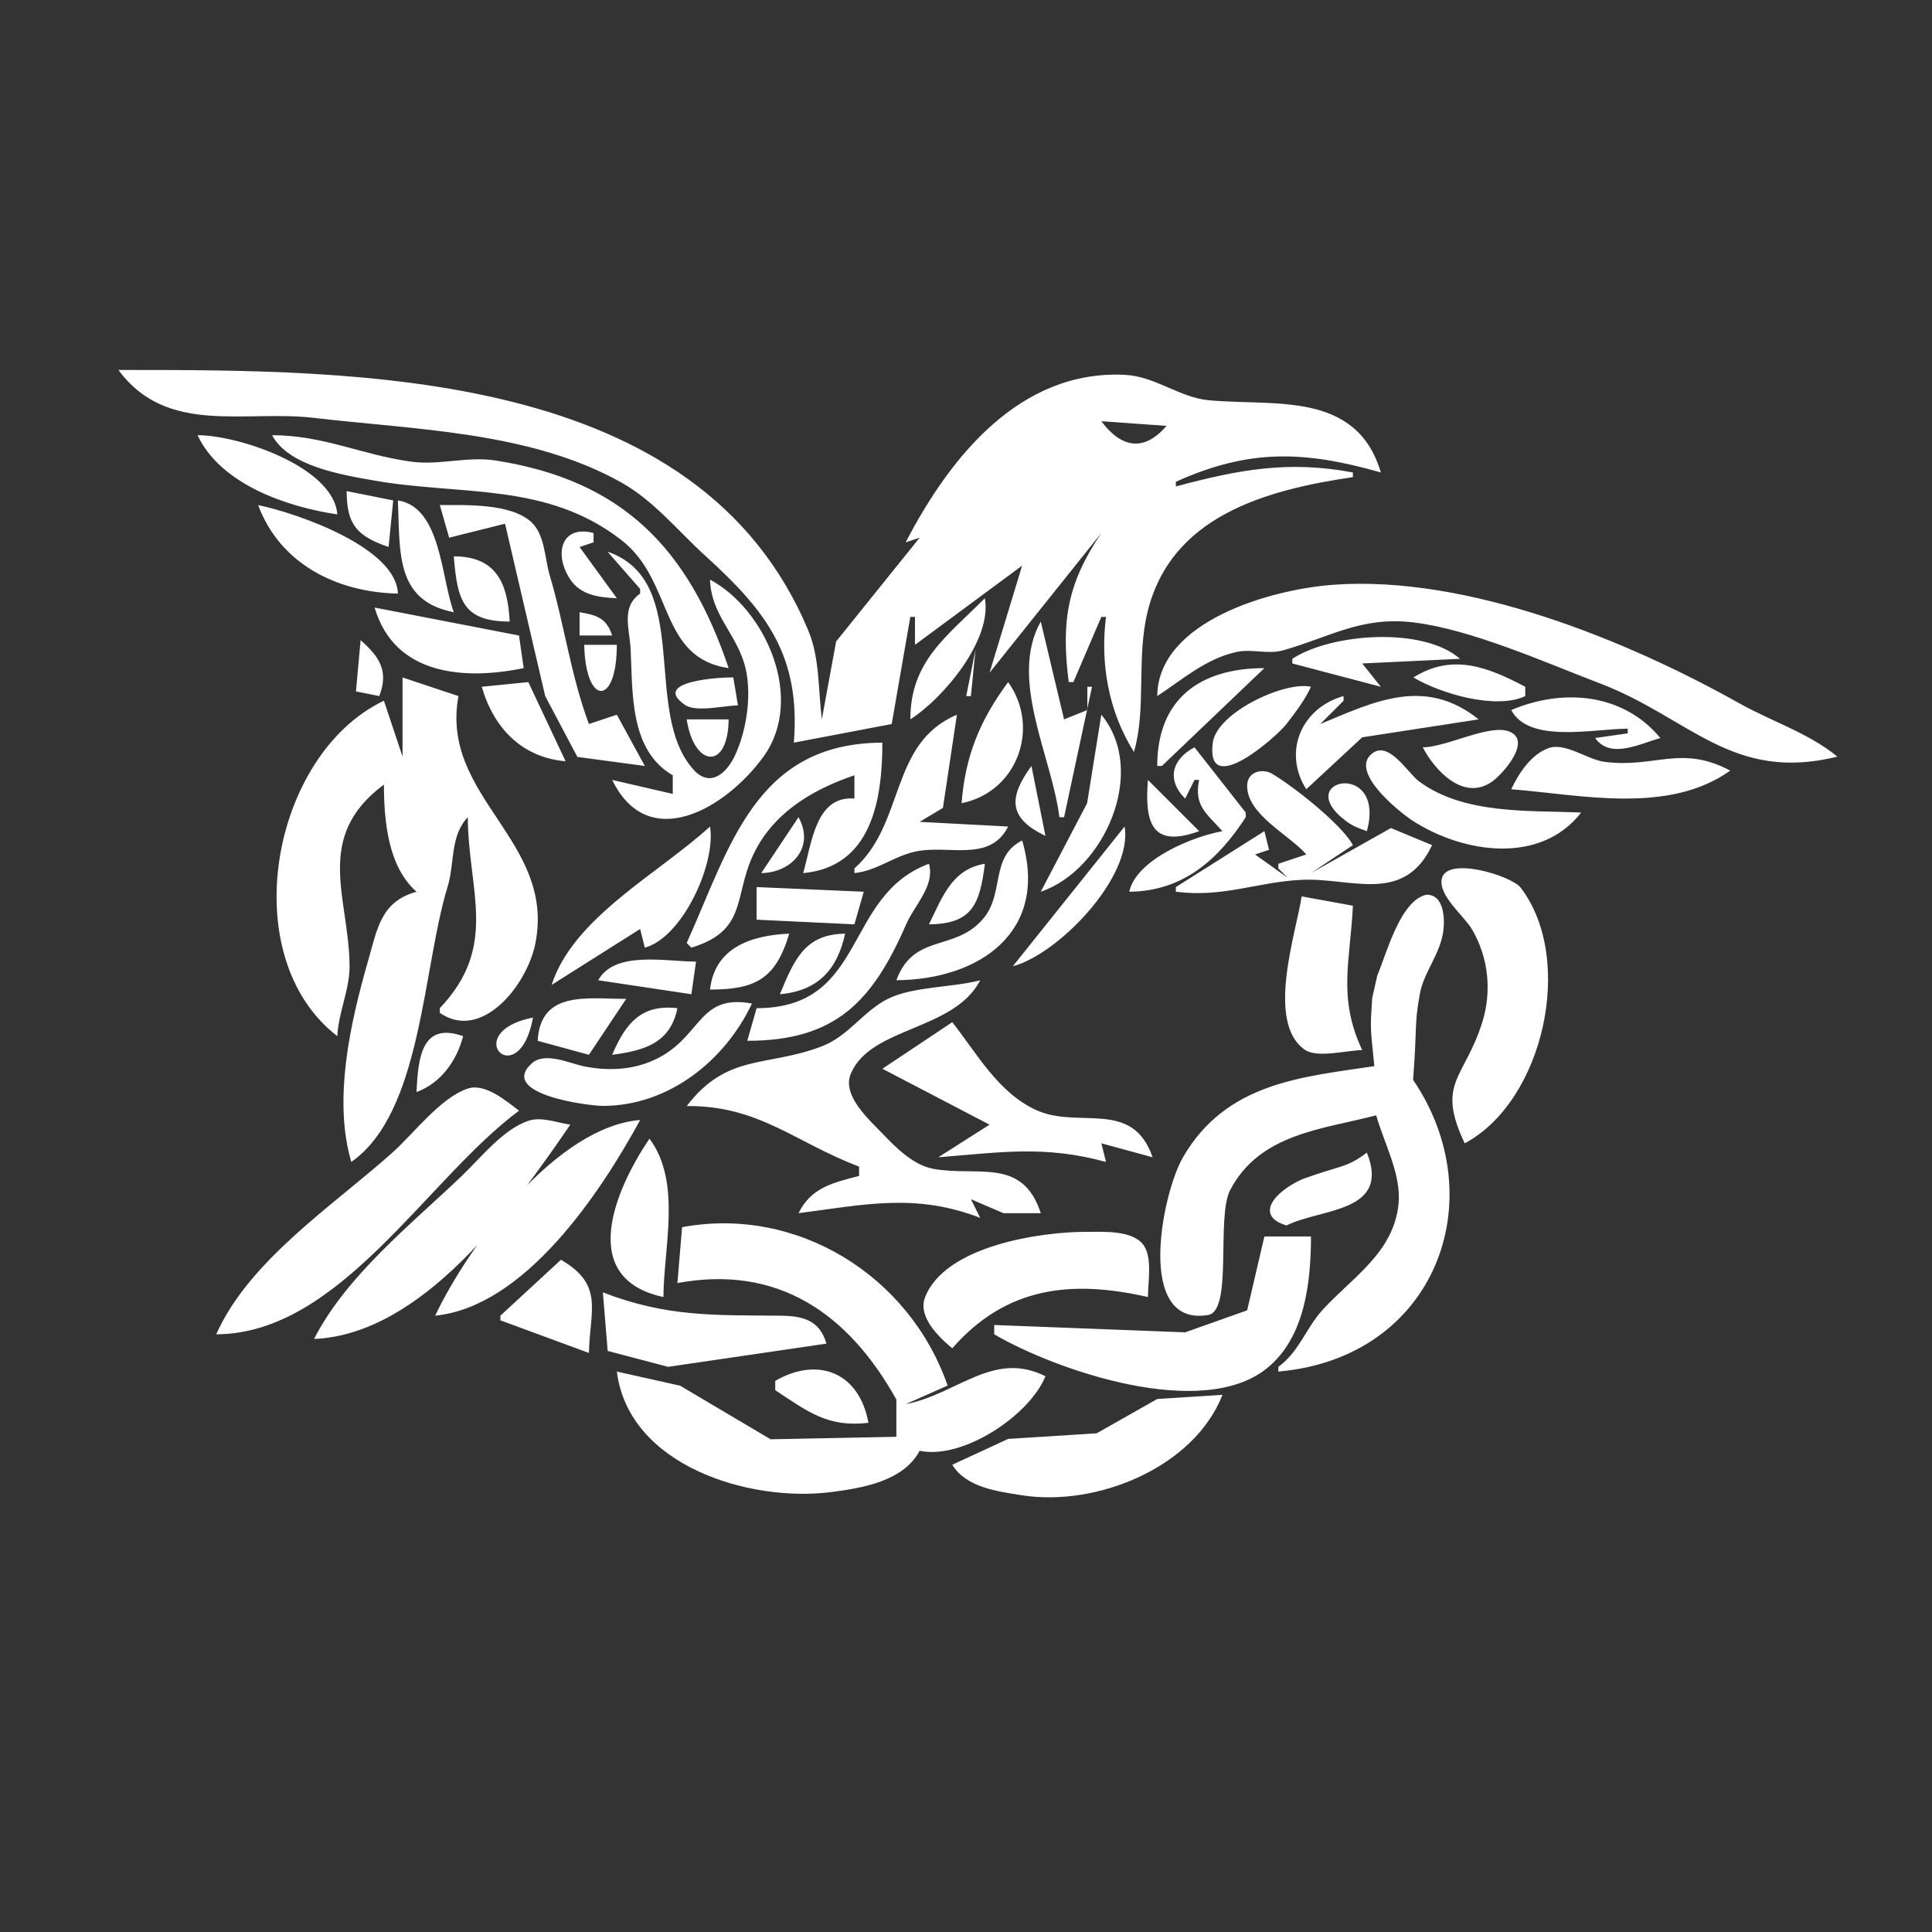 <?xml version="1.0" encoding="UTF-8" standalone="no"?>
<!-- Created with Inkscape (http://www.inkscape.org/) -->

<svg
   version="1.1"
   id="svg1423"
   width="500"
   height="500"
   viewBox="0 0 500 500"
   sodipodi:docname="Logo Raven SVG wit.png"
   inkscape:version="1.1.2 (0a00cf5339, 2022-02-04)"
   xmlns:inkscape="http://www.inkscape.org/namespaces/inkscape"
   xmlns:sodipodi="http://sodipodi.sourceforge.net/DTD/sodipodi-0.dtd"
   xmlns="http://www.w3.org/2000/svg"
   xmlns:svg="http://www.w3.org/2000/svg">
  <rect x="0" y="0" width="500" height="500" fill="#333333" stroke="none"/>
  <defs
     id="defs1427" />
  <sodipodi:namedview
     id="namedview1425"
     pagecolor="#ffffff"
     bordercolor="#666666"
     borderopacity="1.0"
     inkscape:pageshadow="2"
     inkscape:pageopacity="0.0"
     inkscape:pagecheckerboard="0"
     showgrid="false"
     inkscape:zoom="0.93186348"
     inkscape:cx="192.08822"
     inkscape:cy="322.47213"
     inkscape:window-width="1842"
     inkscape:window-height="1016"
     inkscape:window-x="78"
     inkscape:window-y="27"
     inkscape:window-maximized="1"
     inkscape:current-layer="g1429" />
  <g
     inkscape:groupmode="layer"
     inkscape:label="Image"
     id="g1429">
    <path
       style="fill:#ffffff;stroke:none;stroke-width:1.206"
       d="m 30.635,95.749 c 12.575,17.033 32.63,10.276 50.637,12.4 26.03,3.072 56.075,3.489 79.572,16.745 8.523,4.809 14.554,12.472 21.701,18.955 15.932,14.451 24.673,25.936 22.907,48.351 l 25.318,-4.823 4.823,-27.73 h 1.206 v 7.234 l 27.73,-20.496 -8.439,27.73 28.935,-36.169 c -8.902,13.206 -10.411,22.979 -8.439,38.58 h 1.206 l 7.234,-16.879 h 1.206 c -1.524,12.054 0.623,24.457 7.234,34.963 3.261,-11.138 0.611,-24.277 3.496,-36.169 6.027,-24.844 30.46,-31.622 53.168,-34.963 v -1.206 c -16.728,-3.152 -29.569,-0.726 -45.814,3.617 v -1.206 c 19.007,-8.597 33.325,-8.037 53.048,-2.411 -6.328,-21.305 -27.769,-17.083 -44.608,-18.699 -7.582,-0.728 -13.757,-6.187 -21.701,-6.571 -27.045,-1.306 -45.161,21.15 -56.665,43.355 l 3.617,-1.206 -21.621,26.867 -3.698,20.152 c -0.956,-7.562 -0.515,-15.806 -3.469,-22.907 C 180.94,95.283 92.857,95.749 30.635,95.749 M 301.902,110.216 c -5.858,6.805 -11.713,5.722 -16.879,-1.206 l 16.879,1.206 m -250.771,2.411 c 5.92,12.686 23.084,18.563 36.169,20.496 -0.932,-12.254 -25.467,-20.496 -36.169,-20.496 m 19.29,0 c 4.204,8.017 18.148,10.286 26.524,11.755 22.392,3.926 44.494,0.319 63.897,15.407 13.624,10.591 9.506,30.439 27.731,33.12 -10.377,-30.785 -27.293,-48.571 -60.282,-53.724 -7.348,-1.148 -14.474,1.266 -21.701,0.31 -12.788,-1.692 -22.841,-6.867 -36.169,-6.867 m 19.29,14.468 c 0.031,8.693 2.625,11.614 10.851,14.468 l 1.206,-12.056 -12.056,-2.411 m 13.262,2.411 c 0.579,13.489 -0.716,25.979 14.468,28.935 -3.355,-8.999 -3.248,-27.151 -14.468,-28.935 m -36.169,1.206 c 5.692,15.31 20.473,22.581 36.169,22.907 -0.387,-11.787 -25.574,-20.691 -36.169,-22.907 m 47.02,0 2.411,8.439 14.468,-3.617 10.388,44.608 8.335,15.748 17.447,2.337 -7.234,-13.262 -7.234,2.411 c -4.679,-12.548 -6.368,-25.786 -10.165,-38.58 -1.3,-4.381 -1.194,-10.501 -4.825,-13.757 -5.366,-4.813 -16.85,-4.322 -23.591,-4.327 m 45.814,24.113 -9.645,-13.262 3.617,-1.206 v -2.411 c -8.341,-2.221 -10.339,5.418 -6.103,11.896 2.768,4.231 7.518,4.768 12.131,4.983 m -2.411,-12.056 8.439,9.645 v 1.206 c -5.012,3.545 -2.716,9.093 -2.458,14.468 0.545,11.304 -0.271,26.097 10.898,32.552 v 4.823 l -15.673,-3.617 c 9.369,19.271 29.504,7.331 39.167,-6.046 10.835,-15 0.537,-38.097 -13.849,-45.796 0.263,8.866 6.438,13.651 8.863,21.701 2.174,7.214 0.716,17.408 -2.555,24.107 -2.198,4.502 -6.365,8.007 -10.53,3.422 -13.619,-14.998 -0.041,-48.827 -22.302,-56.463 m -39.786,1.206 c 0.907,11.397 2.386,16.869 14.468,16.879 -0.538,-10.368 -3.759,-16.841 -14.468,-16.879 m 125.386,1.206 -1.206,1.206 1.206,-1.206 m 56.665,34.963 c 6.508,-4.286 12.655,-9.707 20.496,-11.414 4.011,-0.873 8.145,0.682 12.056,-0.421 12.115,-3.42 20.281,-8.869 33.758,-7.234 15.019,1.823 33.943,10.321 48.225,15.771 23.317,8.896 34.199,25.693 61.487,18.971 -7.254,-6.01 -17.104,-9.169 -25.318,-13.773 -29.549,-16.561 -70.472,-33.139 -104.89,-30.727 -16.407,1.149 -45.639,9.496 -45.814,28.827 m -44.608,-25.318 c -10.037,10.037 -19.28,16.378 -19.29,31.346 8.451,-5.401 21.225,-20.497 19.29,-31.346 M 96.945,157.236 c 5.188,17.617 23.308,18.824 38.58,15.673 l -1.206,-8.439 -37.375,-7.234 m 53.048,1.206 v 6.028 h 8.439 c -1.44,-4.445 -3.967,-5.31 -8.439,-6.028 m 119.358,2.411 c -8.341,14.89 2.81,34.719 4.823,50.637 h 1.206 l 7.234,-33.758 h -1.206 v 6.028 l -6.028,2.411 -6.028,-25.318 m 65.104,9.645 v 1.206 l 22.907,6.028 -4.823,-6.028 25.318,-1.206 c -9.605,-8.398 -33.372,-6.592 -43.403,0 m -241.126,-4.823 -1.206,13.262 6.028,1.206 c 2.491,-6.392 0.128,-10.119 -4.823,-14.468 m 57.87,1.206 c 0.328,15.799 8.439,16.024 8.439,0 h -8.439 m 101.273,1.206 -2.411,12.056 h 1.206 l 1.206,-12.056 m 113.329,7.234 c 7.049,4.223 21.429,8.409 28.935,4.823 v -2.411 c -9.614,-5.058 -18.816,-8.769 -28.935,-2.411 m -66.31,22.907 h 1.206 l 26.524,-25.318 c -16.634,0.001 -27.727,7.948 -27.73,25.318 m -108.507,-15.673 -1.206,-7.234 c -2.291,-0.097 -21.639,0.755 -12.529,7.093 2.918,2.03 10.231,0.151 13.735,0.141 m -86.805,-7.234 v 20.496 l -4.823,-14.468 c -29.123,13.855 -38.855,66.11 -12.056,86.805 0.268,-6.143 3.199,-12.043 3.171,-18.084 -0.077,-17.603 -9.503,-33.357 8.886,-47.02 0.026,9.422 1.059,21.238 8.439,27.73 -9.254,2.566 -10.126,9.514 -12.589,18.084 -4.514,15.709 -9.056,35.717 -4.29,51.842 18.271,-12.721 18.422,-50.024 24.899,-71.132 1.922,-6.264 0.585,-13.114 5.242,-18.084 0.159,19.29 8.016,33.344 -7.234,49.431 v 1.206 c 10.899,7.533 22.655,-7.257 24.754,-18.084 5.155,-26.6 -24.764,-37.78 -19.931,-63.898 l -14.468,-4.823 m 292.968,0 1.206,1.206 -1.206,-1.206 m -272.473,2.411 c 3.084,10.679 10.384,18.294 21.701,19.29 l -9.645,-20.496 -12.056,1.206 m 136.236,-1.206 c -7.299,9.885 -11.082,19.02 -12.056,31.346 14.493,-2.924 20.432,-19.606 12.056,-31.346 m 78.366,1.206 c -6.764,-1.53 -24.408,6.673 -25.414,14.515 -1.895,14.786 16.721,-1.767 19.073,-4.87 2.405,-3.173 4.686,-6.032 6.34,-9.645 m 2.411,9.645 6.028,-6.028 v -1.206 c -11.15,3.156 -15.686,14.704 -9.645,24.113 l 14.472,-13.439 30.136,-4.645 c -13.909,-11.116 -26.923,-4.651 -40.991,1.206 m 49.431,-3.617 c 4.603,8.744 21.388,4.823 30.141,4.823 v 1.206 l -8.439,1.206 c 3.951,5.521 11.417,1.55 16.879,0 -9.692,-11.697 -25.276,-12.885 -38.58,-7.234 m -169.994,40.991 v 1.206 c 5.857,-0.635 10.066,-4.294 15.673,-5.553 8.568,-1.924 19.34,2.96 24.113,-6.503 l -22.907,-1.206 6.028,-3.617 3.617,-24.113 c -17.512,7.415 -13.315,28.023 -26.524,39.786 m 63.898,-39.786 -3.677,22.907 -11.996,22.907 c 16.544,-5.624 27.746,-31.274 15.673,-45.814 m -107.301,1.206 c 1.87,12.416 10.73,13.335 10.851,0 h -10.851 m 190.49,7.234 c 3.155,6.031 10.56,14.009 17.878,8.917 2.691,-1.872 10.46,-10.479 4.639,-12.959 -5.113,-2.18 -16.313,4.024 -22.518,4.042 m -190.49,50.637 1.206,1.206 c 15.591,-4.748 10.245,-14.378 17.316,-26.524 5.436,-9.338 14.958,-14.706 24.881,-18.084 v 6.028 c -10.037,-0.815 -11.028,11.566 -13.262,19.29 17.82,-1.617 20.496,-19.235 20.496,-33.758 -32.933,0.09 -39.509,27.211 -50.637,51.842 m 213.397,-39.786 c 17.988,1.42 40.643,6.608 56.665,-4.823 -12.746,-6.795 -19.576,-0.556 -32.552,-2.277 -4.469,-0.593 -10.147,-5.095 -14.468,-3.543 -4.536,1.629 -7.733,6.544 -9.645,10.643 m -84.394,2.411 2.411,-4.823 h 1.206 c -1.382,6.664 1.858,8.618 6.028,13.262 -7.805,1.408 -22.315,7.357 -24.113,15.673 13.842,-0.125 23.009,-8.242 30.141,-19.29 v -1.206 l -13.262,-16.879 c -5.874,3.083 -7.274,8.482 -2.411,13.262 m 102.479,3.617 c -13.764,-0.591 -30.343,0.539 -41.97,-8.078 -2.989,-2.215 -8.255,-11.405 -12.692,-6.677 -4.587,4.889 7.815,14.808 11.261,17.005 13.104,8.355 32.954,11.246 43.402,-2.251 M 266.939,198.227 c -5.794,7.946 -6.24,13.415 3.617,18.084 l -3.617,-18.084 m 71.132,22.907 -7.234,2.411 v 1.206 l 2.411,2.411 -8.439,-6.028 3.617,-1.206 -1.206,-4.823 -22.907,14.468 v 1.206 c 12.354,1.561 20.898,-2.508 32.552,-3.082 12.744,-0.626 26.448,6.526 33.758,-8.975 l -10.646,-4.425 -20.701,11.658 10.851,-7.234 c -2.906,-5.417 -15.404,-15.208 -20.839,-18.432 -2.59,-1.536 -6.402,-0.602 -6.521,2.891 -0.258,7.575 11.089,12.982 15.304,17.952 m -26.925,-20.897 -0.403,0.803 0.403,-0.803 m 42.599,14.869 c 5.085,-18.693 -19.864,-13.408 -5.358,-2.591 1.736,1.295 3.342,1.892 5.358,2.591 m -56.665,-13.262 c -0.854,10.909 0.848,17.777 13.262,13.262 l -13.262,-13.262 m -90.422,9.645 -9.645,14.468 c 7.734,-0.092 13.988,-6.556 9.645,-14.468 m -22.907,2.411 c -12.947,11.926 -35.42,23.546 -40.991,40.991 l 22.907,-14.468 1.206,4.823 c 9.664,-2.545 18.496,-21.686 16.879,-31.346 m 107.301,0 -28.935,36.169 c 11.654,-3.042 31.125,-23.026 28.935,-36.169 m -59.076,39.786 c 21.691,-0.18 39.5,-12.663 32.552,-36.169 -8.418,4.246 -4.455,13.742 -10.15,20.335 -7.353,8.512 -17.907,3.622 -22.402,15.834 m 63.898,-34.963 1.206,1.206 -1.206,-1.206 m -55.459,4.823 c -22.287,8.268 -15.949,37.355 -44.608,37.375 l -2.411,8.439 c 22.751,-0.002 32.368,-10.049 41.113,-30.141 2.216,-5.09 7.481,-9.909 5.906,-15.673 m 0,15.673 c 11.297,-0.102 13.15,-5.3 14.468,-15.673 -8.492,1.382 -10.98,8.559 -14.468,15.673 m 138.648,56.665 c 20.341,-10.775 28.686,-47.531 14.505,-66.131 -2.386,-3.13 -19.37,-8.341 -20.461,-2.206 -0.767,4.317 5.748,9.459 7.786,12.879 4.319,7.251 5.24,16.082 2.726,24.113 -4.614,14.741 -12.029,15.577 -4.556,31.346 M 195.806,229.574 v 8.439 l 25.318,1.206 2.411,-8.439 -27.73,-1.206 m -86.805,1.206 -2.411,2.411 2.411,-2.411 m 246.132,27.484 c -0.576,8.485 -0.466,7.389 0.547,17.649 -18.563,2.809 -38.288,4.17 -49.523,23.587 -5.463,9.443 -12.371,44.013 6.525,40.813 6.427,-1.089 2.011,-25.341 5.706,-32.374 7.634,-14.533 23.676,-15.644 37.768,-19.29 2.052,7.227 6.541,15.281 5.787,22.907 -1.235,12.502 -11.767,18.903 -19.487,27.24 -4.526,4.889 -6.043,10.815 -11.619,14.957 v 1.206 c 40.785,-3.557 55.849,-44.685 34.868,-75.5 1.109,-14.476 0.253,-13.791 1.73,-22.156 0.965,-5.463 4.978,-9.991 5.984,-15.673 0.559,-3.164 0.575,-10.084 -4.208,-10.084 -6.818,1.388 -10.375,15.315 -12.772,20.915 m -19.574,-20.476 c -1.348,9.16 -9.405,32.638 0.848,39.705 3.226,2.223 10.964,0.092 14.826,0.081 -6.425,-13.688 -3.059,-23.212 -2.411,-37.375 l -13.262,-2.411 m -153.115,24.113 c 11.561,0 17.011,-2.628 20.496,-14.468 -9.786,0.427 -19.28,3.567 -20.496,14.468 m 18.084,1.206 c 9.723,-0.856 14.833,-6.22 16.879,-15.673 -10.462,0.124 -13.175,6.778 -16.879,15.673 m -47.02,-3.617 24.113,3.617 1.206,-8.439 c -7.743,0 -21.055,-2.908 -25.318,4.823 m 22.907,32.552 c 18.719,-0.142 27.918,9.356 44.608,15.673 v 2.411 c -6.726,1.76 -12.404,2.997 -15.673,9.645 17.203,-2.222 30.255,-5.252 47.02,1.206 l -2.411,-4.823 8.439,3.617 h 9.645 c -4.689,-14.551 -16.357,-9.41 -27.73,-11.463 -5.216,-0.942 -9.645,-5.381 -13.153,-9.051 -3.523,-3.684 -10.695,-9.93 -8.261,-15.637 5.187,-12.16 26.699,-11.025 33.471,-24.131 -7.161,1.895 -17.326,1.594 -23.769,4.748 -6.424,3.145 -10.308,9.713 -17.222,12.354 -14.269,5.452 -24.462,1.719 -34.963,15.45 m -38.58,-16.879 13.262,3.617 9.645,-14.468 c -10.034,0 -22.182,-2.268 -22.907,10.851 m 55.459,-9.645 c -13.187,-2.438 -12.941,7.337 -22.912,13.345 -6.192,3.731 -13.468,4.328 -20.491,2.914 -3.753,-0.756 -10.168,-3.868 -13.567,-0.79 -8.796,7.966 14.592,11.021 18.389,11.019 16.996,-0.007 31.568,-11.667 38.58,-26.489 m -36.169,13.262 c 8.291,-1.072 15.051,-3.024 16.879,-12.056 -9.212,-1.059 -13.356,3.724 -16.879,12.056 m -20.496,-9.645 c -19.414,3.917 -3.627,20.018 0,0 m 108.507,1.206 -18.084,12.056 27.73,14.468 -13.262,8.439 c 16.13,-1.274 27.481,-3.138 43.403,1.206 l -1.206,-4.823 13.262,3.617 c -5.23,-15.245 -19.13,-7.194 -30.136,-12.224 -9.832,-4.492 -15.369,-14.711 -21.706,-22.739 m -138.648,18.084 c 6.303,-2.333 10.394,-8.07 12.056,-14.468 -10.684,-3.781 -11.666,5.504 -12.056,14.468 m -51.842,62.693 c 31.955,-0.088 54.422,-40.121 78.366,-57.87 -3.365,-2.534 -8.758,-7.204 -13.262,-5.724 -6.967,2.289 -13.919,11.539 -19.29,16.371 -15.299,13.765 -37.214,27.927 -45.814,47.223 m 25.318,1.206 c 28.088,-1.209 51.606,-33.954 66.31,-55.459 -3.429,-0.502 -7.441,-2.145 -10.851,-0.997 -6.542,2.203 -12.307,9.558 -17.168,14.211 -13.137,12.571 -29.912,25.831 -38.291,42.245 m 31.346,-6.028 c 23.223,-2.327 42.755,-31.735 53.048,-50.637 -21.372,1.687 -44.096,31.796 -53.048,50.637 m 55.459,-45.814 c -8.958,13.275 -18.772,36.194 3.617,40.991 0.035,-12.888 4.784,-29.702 -3.617,-40.991 m 185.667,3.617 c -5.401,4.036 -6.423,3.152 -16.634,6.838 -7.787,3.498 -12.261,9.636 -4.155,12.005 8.918,-4.475 27,-3.234 20.789,-18.843 m -177.228,19.29 -1.206,14.468 c 25.855,-4.8 44.163,7.709 56.665,30.141 v 9.645 l -32.552,0.645 -23.418,-13.873 -16.368,-3.651 c 3.07,24.485 34.506,33.882 55.459,31.185 8.195,-1.055 18.714,-2.824 22.907,-10.689 11.134,2.374 28.429,-9.111 32.552,-19.29 -13.473,-6.748 -22.703,4.585 -36.169,7.234 l 10.851,-4.823 c -9.868,-28.465 -38.961,-46.517 -68.721,-40.991 m 69.927,31.346 c 14.007,-16.01 30.973,-17.757 50.637,-13.262 0,-3.798 1.237,-10.408 -1.239,-13.59 -2.915,-3.747 -10.248,-3.27 -14.434,-3.288 -12.019,-0.053 -36.809,3.592 -42.003,16.926 -1.971,5.061 3.594,10.366 7.04,13.214 m -96.451,-28.935 -1.206,2.411 1.206,-2.411 m 177.228,0 -4.464,19.116 -16.031,5.689 -49.431,-1.899 v 2.411 c 15.858,9.256 53.7,22.42 70.572,8.797 9.905,-7.997 11.379,-22.332 11.411,-34.116 h -12.056 m -182.05,6.028 -15.673,14.468 v 1.206 l 22.907,8.439 c 0.228,-11.025 3.994,-17.599 -7.234,-24.113 m 10.851,8.439 1.239,15.15 15.639,4.122 40.991,-6.01 c -1.813,-6.105 -6.035,-7.174 -12.056,-7.228 -17.195,-0.158 -29.279,0.345 -45.814,-6.034 m 44.608,22.907 v 2.411 c 8.492,5.593 13.619,9.678 24.113,8.439 -2.396,-13.216 -13.226,-17.173 -24.113,-10.851 m 45.814,21.701 c 3.551,5.868 11.689,6.911 18.084,7.91 19.226,3.003 44.434,-7.116 51.842,-25.995 l -16.879,1.071 -15.673,8.876 -22.907,1.456 -14.468,6.682 m -13.262,-7.234 -1.206,1.206 z"
       id="path1508"
       sodipodi:nodetypes="cccccccccccccccccccccccccccccccccccccccccccccccccccccccccccccccccccccccccccccccccccccccccccccccccccccccccccccccccccccccccccccccccccccccccccccccccccccccccccccccccccccccccccccccccccccccccccccccccccccccccccccccccccccccccccccccccccccccccccccccccccccccccccccccccccccccccccccccccccccccccccccccccccccccccccccccccccccccccccccccccccccccccccccccccccccccscccccccccccccccccccccccccccccccccccccccccccccccccccccccccccccccccccccccccccccccccccccccccccccccccccccccccccc"
       inkscape:export-filename="/home/raven/Pictures/Logo Raven/Logo updated.png"
       inkscape:export-xdpi="96"
       inkscape:export-ydpi="96" />
  </g>
</svg>
